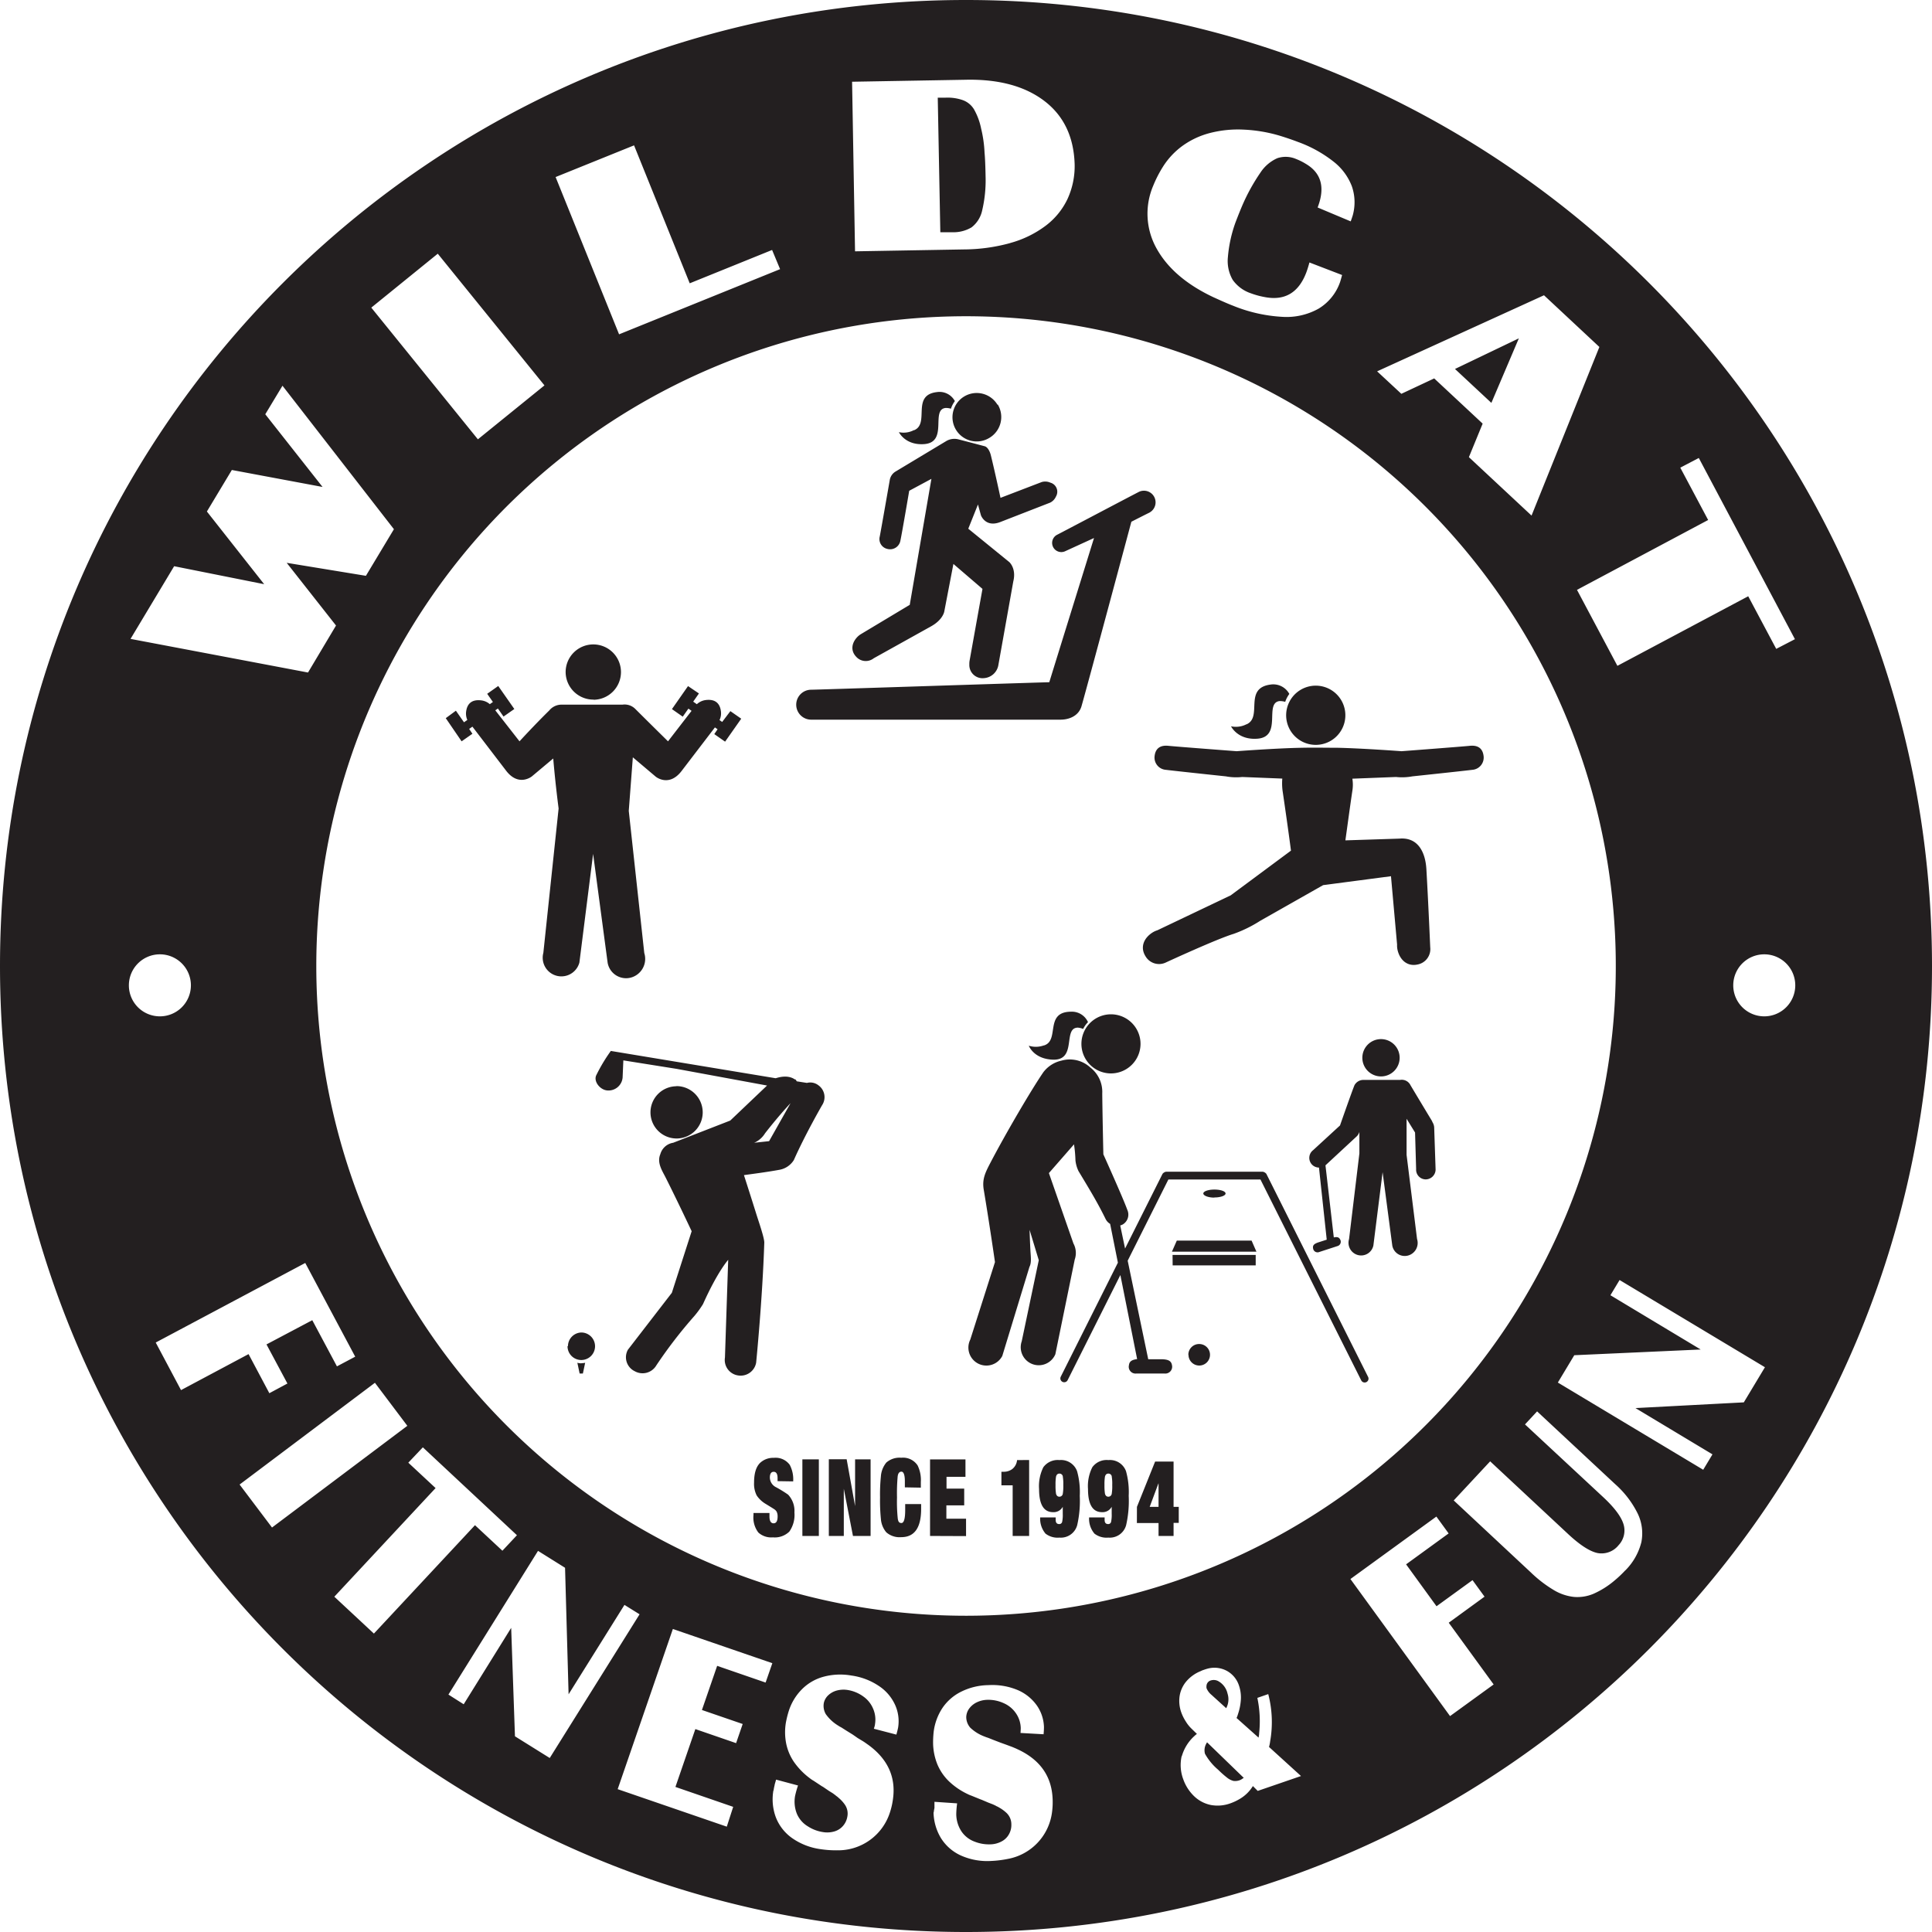 <svg xmlns="http://www.w3.org/2000/svg" viewBox="0 0 398.74 398.74"><path d="M0,199.37C0,89.26,89.26,0,199.37,0S398.74,89.26,398.74,199.37,309.48,398.74,199.37,398.74,0,309.48,0,199.37Zm199.37,134.1A134.1,134.1,0,1,0,65.28,199.37,134.1,134.1,0,0,0,199.37,333.47Zm-148.07-54,4.29,8.07,3.73-2L55,277.47l9.45-5L69.54,282l3.77-2L63,260.66,32.14,277.08l5.22,9.82Zm32.77,14.8-6.69-8.88-27.93,21,6.69,8.87ZM69,329.54l8.17,7.61,20.86-22.37,5.66,5.27,3-3.2L87.27,298.71l-3,3.17,5.63,5.24Zm36.5,6.43.78,22.38,7.18,4.48L132,333.17l-3.12-1.94-11.53,18.45-.73-26.11-5.58-3.49L92.55,349.74l3.15,2Zm45.82,36.94-11.92-4.11,4.11-11.94,8.41,2.9,1.36-3.95-8.41-2.89,3.14-9.11,10,3.45,1.39-4-20.53-7.06-11.39,33.06L150,377Zm8.3-3.38a10.65,10.65,0,0,0,.49,5.5,9.39,9.39,0,0,0,3.33,4.3,13.32,13.32,0,0,0,5.9,2.31,21.25,21.25,0,0,0,3.47.24,11.22,11.22,0,0,0,10.84-7.76,14.84,14.84,0,0,0,.61-2.56q1.09-6.93-5-11.4l-.51-.36c-.22-.16-.43-.3-.62-.42l-1.11-.67L176,358l-1.37-.85-.94-.6-.39-.21-.49-.31a8.55,8.55,0,0,1-2.38-2.26,3.39,3.39,0,0,1-.4-2.31,3.08,3.08,0,0,1,.88-1.55,4.16,4.16,0,0,1,1.77-1,5.42,5.42,0,0,1,2.32-.11,7.54,7.54,0,0,1,3.2,1.35,5.82,5.82,0,0,1,2,2.5,5.66,5.66,0,0,1,.39,3.19c0,.28-.24.95-.24.95L185,358s.28-1,.36-1.46a8.17,8.17,0,0,0-.61-4.64,9.25,9.25,0,0,0-3.32-3.91,13.43,13.43,0,0,0-5.71-2.18,13.27,13.27,0,0,0-5.8.26,9.94,9.94,0,0,0-4.43,2.59,11.19,11.19,0,0,0-2.69,4.44,20,20,0,0,0-.61,2.47,12,12,0,0,0,.07,4.28,10.43,10.43,0,0,0,1.63,3.83,14.78,14.78,0,0,0,3.28,3.35,5.06,5.06,0,0,0,.75.5l1.68,1.11.24.13,1.25.85.82.51.51.38a2.55,2.55,0,0,0,.3.24,1.82,1.82,0,0,1,.31.26,7.13,7.13,0,0,1,1.37,1.49,3.25,3.25,0,0,1,.48,2.44,3.86,3.86,0,0,1-.85,1.85,3.7,3.7,0,0,1-1.75,1.17,5.27,5.27,0,0,1-2.54.14,7.85,7.85,0,0,1-3-1.16,5.54,5.54,0,0,1-2.27-2.59,6.73,6.73,0,0,1-.37-3.72,20.14,20.14,0,0,1,.6-2.13l-4.53-1.21-.1.38-.14.47a3.38,3.38,0,0,0-.08.39A7.48,7.48,0,0,0,159.66,369.53Zm33.05,4.52a10.7,10.7,0,0,0,1.53,5.31,9.42,9.42,0,0,0,4.09,3.58,13.33,13.33,0,0,0,6.23,1.14,22,22,0,0,0,3.46-.42,11.24,11.24,0,0,0,9.15-9.69,15.39,15.39,0,0,0,.12-2.63q-.25-7-7.08-10.24l-.56-.26-.69-.29-1.21-.45-1.22-.44-1.51-.58-1-.4-.42-.14-.54-.21a8.52,8.52,0,0,1-2.77-1.76,3.36,3.36,0,0,1-.83-2.19,3.12,3.12,0,0,1,.57-1.7,4.15,4.15,0,0,1,1.54-1.31,5.3,5.3,0,0,1,2.26-.55,7.59,7.59,0,0,1,3.4.71,5.89,5.89,0,0,1,2.48,2.06,5.6,5.6,0,0,1,1,3.07c0,.28-.05,1-.05,1l4.76.27a15,15,0,0,0,.08-1.51A8.21,8.21,0,0,0,214,352a9.34,9.34,0,0,0-4-3.21,13.55,13.55,0,0,0-6-1,13,13,0,0,0-5.64,1.36,10,10,0,0,0-3.87,3.38,11.47,11.47,0,0,0-1.79,4.88,19.86,19.86,0,0,0-.12,2.53,12.24,12.24,0,0,0,.88,4.2,10.54,10.54,0,0,0,2.33,3.44,14.53,14.53,0,0,0,3.87,2.67,5.82,5.82,0,0,0,.82.35l1.87.76.25.09,1.39.59.91.35.58.27a1.64,1.64,0,0,0,.34.18,2.12,2.12,0,0,1,.35.19,7.72,7.72,0,0,1,1.63,1.2,3.24,3.24,0,0,1,.93,2.31,3.86,3.86,0,0,1-.48,2,3.65,3.65,0,0,1-1.5,1.49,5.13,5.13,0,0,1-2.46.62,7.94,7.94,0,0,1-3.14-.56,5.58,5.58,0,0,1-2.72-2.12,6.58,6.58,0,0,1-1.07-3.58,18.67,18.67,0,0,1,.18-2.2l-4.68-.32s0,.22,0,.39,0,.32,0,.49,0,.29,0,.39A8.45,8.45,0,0,0,192.71,374.05Zm51.21-11.61a8.31,8.31,0,0,0,.33,4.78,9,9,0,0,0,2.28,3.53,7,7,0,0,0,3.43,1.78,7.69,7.69,0,0,0,4-.34,10.77,10.77,0,0,0,2.09-1,7.79,7.79,0,0,0,2.57-2.57l1,1,8.93-3.07-6.6-6a7.19,7.19,0,0,0,.23-1.14,22.87,22.87,0,0,0-.39-9.77l-2.25.78a23.14,23.14,0,0,1,.37,7.3c0,.33-.07.63-.12.9l-4.54-4.05.17-.41.17-.53a11.28,11.28,0,0,0,.52-2.5,7.59,7.59,0,0,0-.36-3.25,5.34,5.34,0,0,0-2.44-3,5.4,5.4,0,0,0-3.93-.52,9.06,9.06,0,0,0-.87.27,3.4,3.4,0,0,0-.64.26,7.58,7.58,0,0,0-3,2.14,6.16,6.16,0,0,0-1.37,3,7,7,0,0,0,.33,3.36,9.1,9.1,0,0,0,.93,1.88,7.41,7.41,0,0,0,1.17,1.48l1.14,1.11a3.89,3.89,0,0,0-.54.45A8.85,8.85,0,0,0,243.92,362.44Zm12.82,4.49-.18.1-.19.14a2.09,2.09,0,0,1-.44.23,2.71,2.71,0,0,1-1.31.16,3.47,3.47,0,0,1-1.27-.63,20.22,20.22,0,0,1-1.9-1.68,11.83,11.83,0,0,1-2.72-3.3,2.78,2.78,0,0,1,.28-2.1.93.93,0,0,1,.16-.25Zm-6.67-17.14a3.56,3.56,0,0,1-1-1.32A1.29,1.29,0,0,1,249,348a1.24,1.24,0,0,1,.93-1.19,2,2,0,0,1,1.42.11,3.91,3.91,0,0,1,2,2.63,3.85,3.85,0,0,1-.28,3ZM299,334.91l7.39-5.38-2.48-3.41-7.43,5.39-6.28-8.65,8.78-6.38L296.45,313l-17.74,12.89,20.56,28.29,9-6.53Zm36.45-10.8a12.56,12.56,0,0,0,3.3-5.8,9.37,9.37,0,0,0-.76-5.95,19.92,19.92,0,0,0-4.66-6.07l-16.09-15-2.5,2.69,16.13,15c2.31,2.15,3.7,4,4.19,5.56a4.4,4.4,0,0,1-1,4.36,4.5,4.5,0,0,1-4.39,1.62q-2.38-.53-5.95-3.84l-16.17-15.08-7.52,8.07L316,324.58a25.84,25.84,0,0,0,4.63,3.56,10.2,10.2,0,0,0,4.17,1.44,8.53,8.53,0,0,0,4.07-.64,17.81,17.81,0,0,0,4.35-2.74A23.58,23.58,0,0,0,335.43,324.11Zm2.09-33.5,22.36-1.18,4.36-7.25-30-18-1.89,3.14L351,278.52l-26.09,1.18-3.39,5.64,30,18,1.91-3.18ZM69.35,129.1,59.17,116.16l16.35,2.68,5.78-9.62-23-29.61L54.75,85.5l11.82,15L47.85,97l-5.15,8.57,11.82,15-18.58-3.71-9,15,36.63,6.94Zm21-76.74L76.63,63.49l22,27.18,13.74-11.13Zm69-.77-17,6.88L130.86,30l-16.19,6.54L127.77,69,161,55.55Zm49.12-1.43a21.63,21.63,0,0,0,7.26-3.51,14.9,14.9,0,0,0,4.57-5.54,16.21,16.21,0,0,0,1.49-7.32q-.3-8.46-6.31-13t-16.16-4.33l-23.46.41.61,35,22.43-.39A36.62,36.62,0,0,0,208.51,50.16Zm-14.93-30,1.56,0a9.54,9.54,0,0,1,3.59.5A4.48,4.48,0,0,1,201,22.53a13.28,13.28,0,0,1,1.49,4,25.73,25.73,0,0,1,.71,5q.15,1.55.21,4.8a27.17,27.17,0,0,1-.7,7.09,6,6,0,0,1-2.2,3.51,7.3,7.3,0,0,1-4,1l-2.44,0ZM279,38.43a11.82,11.82,0,0,0-3.78-5.08,26.29,26.29,0,0,0-7.35-4.06c-1.15-.44-2.38-.86-3.68-1.26a30.77,30.77,0,0,0-7.58-1.28,23.12,23.12,0,0,0-6.81.68,16.9,16.9,0,0,0-5.65,2.6A15.62,15.62,0,0,0,240,34.44a25,25,0,0,0-2,3.91,14.69,14.69,0,0,0,.74,13q3.41,6.09,11.71,10c1.82.83,3.15,1.41,4,1.73a31.46,31.46,0,0,0,10.18,2.31,13.53,13.53,0,0,0,7.53-1.7,10.36,10.36,0,0,0,4.37-5.35c.14-.36.46-1.58.46-1.58l-6.74-2.59s-.32,1.22-.67,2.13q-2.4,6.23-8.62,5a16.52,16.52,0,0,1-2.83-.78,7.5,7.5,0,0,1-3.71-2.75,7.78,7.78,0,0,1-1-4.69A27.73,27.73,0,0,1,255,45.88q.89-2.31,1.41-3.51a39.47,39.47,0,0,1,3.71-6.72,8.1,8.1,0,0,1,3.5-3,5.44,5.44,0,0,1,3.89.17,12.26,12.26,0,0,1,2,1q4.81,2.84,2.43,9l6.83,2.87s.4-1.11.47-1.43A10.06,10.06,0,0,0,279,38.43Zm17,39.67,10,9.33-2.84,6.92,12.93,12.06,14-34.8L318.66,60.94l-34.44,15.7,5,4.64Zm17.47-8.27L307.8,83.15l-7.51-7Zm12,51.91,8.34,15.68,27-14.36,5.78,10.86,3.86-2L350.61,94.52l-3.82,2,5.75,10.8ZM33,209.76a6.4,6.4,0,1,0-6.4-6.4A6.39,6.39,0,0,0,33,209.76Zm331.12,0a6.4,6.4,0,1,0-6.4-6.4A6.4,6.4,0,0,0,364.16,209.76Zm-164-73.46a3.73,3.73,0,0,0-.06.82,2.72,2.72,0,0,0,3,2.84,3.24,3.24,0,0,0,3-2.76L209.13,120c.67-2.7-.83-4-.83-4l-8.46-6.88,2-5,.61,2.22s.92,2.6,4,1.4l10.28-4a2.54,2.54,0,0,0,1.21-1.27,1.94,1.94,0,0,0-1.17-2.86,2.56,2.56,0,0,0-1.78-.12l-8.5,3.26s-1.16-5.42-2-8.82c-.21-.84-.69-1.68-1.26-1.83-2.9-.77-5.5-1.44-5.5-1.44a3.29,3.29,0,0,0-2.45.38l-10.45,6.28a2.53,2.53,0,0,0-1.2,1.79s-1.72,9.86-2.06,11.62a2.08,2.08,0,0,0,1.57,2.56,2.16,2.16,0,0,0,2.7-1.76c.34-1.59,1.81-10.24,1.81-10.24l4.58-2.46-4.47,26-10,6a4,4,0,0,0-.67.49c-1.3,1.24-1.63,2.92-.39,4.22a2.66,2.66,0,0,0,3.64.31l11.8-6.57c2.51-1.39,2.75-3.09,2.75-3.09l1.88-9.8,6,5.15Zm5.73-52.79a5,5,0,1,0-1.72,6.9A5,5,0,0,0,205.94,83.51Zm-17.25,5.27a4.56,4.56,0,0,1-3.08.41s1.3,2.74,5.2,2.47c5.05-.36,1.31-7.08,4.41-7.46a3.55,3.55,0,0,1,1.13.15,5.58,5.58,0,0,1,.81-1.57,3.59,3.59,0,0,0-3.68-1.86C188,81.53,191.94,87.38,188.69,88.78Zm48.65,17a2.4,2.4,0,0,0-2.1-4.31c-1,.49-16.19,8.51-16.94,8.88a1.89,1.89,0,1,0,1.66,3.4l5.92-2.71c-2.21,7.14-7.21,23.2-9.23,29.76-10.85.32-48,1.55-49.14,1.55a3.09,3.09,0,1,0,0,6.18h51.43c1.94,0,3.81-.86,4.36-2.78,1.25-4.34,10.29-38.07,10.29-38.07S237,105.89,237.34,105.75Zm-114.8,38.64a5.71,5.71,0,1,0-5.71-5.71A5.72,5.72,0,0,0,122.54,144.39Zm-21.9-1.23,1.18,1.69-.64.45a3.3,3.3,0,0,0-1.76-.78c-1.81-.22-2.9.53-3.13,2.33a3.27,3.27,0,0,0,.25,1.71l-.69.48-1.67-2.39L92,148.22,95.27,153l2.23-1.56-.67-1,.67-.47,7,9.15c2.59,3.32,5.28,1.11,5.28,1.11l4.4-3.69c.47,5.54,1.11,10.32,1.11,10.32l-3.15,29.8a3.85,3.85,0,1,0,7.44,2l2.83-22.43,3,22.48a3.86,3.86,0,0,0,4.8,3.05,4,4,0,0,0,2.76-5.07l-3.2-29.34.84-11.05,4.73,4s2.68,2.21,5.28-1.11l6.93-9.06.55.38-.68,1,2.23,1.56,3.33-4.74-2.24-1.56L149.05,149l-.55-.38a3.22,3.22,0,0,0,.29-1.8c-.22-1.81-1.32-2.56-3.13-2.34a3.29,3.29,0,0,0-1.84.86l-.75-.53,1.18-1.69L142,141.6l-3.32,4.75,2.23,1.56,1.17-1.66.65.46L137.87,153s-3.62-3.56-6.73-6.66a3.11,3.11,0,0,0-2.66-.91H115.85a3.27,3.27,0,0,0-2.49,1.2c-3.06,3-6.14,6.37-6.14,6.37l-5-6.4.54-.37,1.16,1.66,2.23-1.56-3.32-4.75Zm58.18,92.33-3.09.33.26-.11a5,5,0,0,0,2-1.85c2.48-3.17,4.33-5.22,5.26-6.21Zm5.34-12.73c-1.67-1.17-3.89-.24-4-.26l-34-5.63a34.31,34.31,0,0,0-3,5c-.6,1.21.65,2.93,2.14,3.14a2.92,2.92,0,0,0,3.29-2.66l.15-3.53,11,1.75,18.66,3.44-7.6,7.23-11.77,4.58a3.28,3.28,0,0,0-2.66,2.37c-.74,1.75.4,3.42,1.07,4.75,2.58,5.12,5.4,11.14,5.4,11.14l-4.09,12.71-9.07,11.75A3.19,3.19,0,0,0,131,283a3.29,3.29,0,0,0,4.45-1.19,95.17,95.17,0,0,1,7.88-10.23,19.92,19.92,0,0,0,1.76-2.43c3.07-6.84,5.17-9.07,5.2-9.15l-.67,20.18a3.22,3.22,0,0,0,2.69,3.69,3.25,3.25,0,0,0,3.75-2.64s1.31-13.17,1.68-24.79c0-1-1.13-4.24-1.6-5.73-.86-2.75-1.82-5.76-2.6-8.18,2-.28,4.71-.62,7.38-1.11a4.4,4.4,0,0,0,2.92-2c2.4-5.41,5.84-11.34,5.84-11.34a3,3,0,0,0-.73-4.06,2.74,2.74,0,0,0-2.41-.52l-2.1-.33A2.83,2.83,0,0,0,164.16,222.76Zm-24.5,1.4a5.39,5.39,0,1,0,5.46,5.38A5.42,5.42,0,0,0,139.66,224.16Zm-22.44,53.65a2.84,2.84,0,1,0,2.83-2.83A2.84,2.84,0,0,0,117.22,277.81Zm2.83,3.53a3,3,0,0,1-.8-.11l.47,2.22h.67l.47-2.22A3.1,3.1,0,0,1,120.05,281.34ZM276.79,144.47a6.11,6.11,0,1,0-2.09,8.39A6.11,6.11,0,0,0,276.79,144.47Zm-19.52,5a4.78,4.78,0,0,1-3.2.43s1.35,2.85,5.41,2.56c5.26-.37,1.37-7.36,4.6-7.77a4,4,0,0,1,1.17.16,6,6,0,0,1,.85-1.63,3.76,3.76,0,0,0-3.84-1.94C256.56,142,260.67,148,257.27,149.49Zm7.38,11.22a11.92,11.92,0,0,0,.05,2.46c.53,3.6,1.21,8.34,1.74,12.41L254,184.79,238.86,192a4.18,4.18,0,0,0-.92.41c-1.86,1.15-2.68,3.06-1.54,4.92a3.24,3.24,0,0,0,4.27,1.29s10.4-4.81,13.93-5.88a26.82,26.82,0,0,0,5.48-2.69l13-7.37,14-1.84,1.26,14.1a4.25,4.25,0,0,0,.07,1c.44,2.14,2,3.57,4.1,3.13a3.23,3.23,0,0,0,2.67-3.56s-.39-9.2-.79-16.1c-.2-3.48-1.7-6.66-5.57-6.33l-11.15.36c.33-2.32.92-6.75,1.44-10.23a7.77,7.77,0,0,0,0-2.5l9-.35a11.8,11.8,0,0,0,3.39-.13s10.21-1.08,12.38-1.35a2.53,2.53,0,0,0,2.32-2.8c-.21-1.95-1.56-2.29-2.88-2.15-2,.2-14.06,1.11-14.06,1.11s-8.07-.6-13.24-.71c-2.87,0-4.49-.06-7.36,0-5.24.09-13.43.71-13.43.71s-12.08-.91-14.06-1.11c-1.32-.14-2.67.2-2.88,2.15a2.53,2.53,0,0,0,2.32,2.8c2.17.27,12.39,1.35,12.39,1.35a11.72,11.72,0,0,0,3.38.13Zm-29.26,54.75a6.1,6.1,0,1,0-6.1,6.1A6.11,6.11,0,0,0,235.39,215.46ZM233,281.75a1.4,1.4,0,0,0,1.5,1.73h5.87a1.41,1.41,0,0,0,1.51-1.73c-.15-1-1-1.17-2-1.22h-2.9l-4.24-20.34,8.4-16.76h19l20.8,41.46a.79.79,0,1,0,1.42-.71l-21-41.91a1.24,1.24,0,0,0-.72-.44h-20a1.22,1.22,0,0,0-.71.44l-7.73,15.41-1-4.76a2.45,2.45,0,0,0,.56-.23,2.37,2.37,0,0,0,.9-3c-.83-2.34-4.94-11.45-4.94-11.45s-.18-7.76-.23-12.55a6.36,6.36,0,0,0-2.46-5.37,6.24,6.24,0,0,0-5.95-1.42,6.44,6.44,0,0,0-3.73,2.37c-2.4,3.48-7.77,12.62-11,18.82-1,1.93-1.68,3.28-1.32,5.44,1.12,6.64,2.32,14.95,2.32,14.95l-5.1,16a3.71,3.71,0,0,0,6.61,3.37l5.6-18.36c.48-.95.27-2.13.2-3.49s-.12-2.73-.17-4.18l1.9,6.27-3.52,16.74a3.72,3.72,0,0,0,6.94,2.67l4-19.54a4.13,4.13,0,0,0-.27-3.33l-5.06-14.52,5.18-5.93a26.79,26.79,0,0,1,.3,3.31,6.76,6.76,0,0,0,.63,2.21c2.55,4.23,4,6.63,5.6,9.9a2.48,2.48,0,0,0,.93,1l1.6,8-11.79,23.53a.79.79,0,1,0,1.42.71l10.88-21.69,3.46,17.35C233.8,280.63,233.1,280.84,233,281.75Zm-17.55-66a4.81,4.81,0,0,1-3.12.07s1,2.73,4.95,2.88c5.09.19,2-6.57,5.16-6.61a3.61,3.61,0,0,1,1.11.27,5.17,5.17,0,0,1,1-1.4,3.64,3.64,0,0,0-3.5-2.16C215.46,208.84,218.81,214.8,215.42,215.78Zm29.84,63.85a2.22,2.22,0,1,0,2.21-2.21A2.21,2.21,0,0,0,245.26,279.63Zm5.35-32.46c1.27,0,2.3-.37,2.3-.82s-1-.81-2.3-.81-2.29.37-2.29.81S249.35,247.17,250.61,247.17Zm-8.77,11.19h17.44l-1-2.29H242.88Zm.15,2.83h17.14V259H242Zm43-39a3.85,3.85,0,1,0-3.85-3.85A3.85,3.85,0,0,0,285,222.16Zm-4.46,11.38v4.51l-2.13,17.67a2.62,2.62,0,0,0,1.89,3.32,2.58,2.58,0,0,0,3.13-2l1.9-15.12,2,15.15a2.61,2.61,0,0,0,3.24,2.06,2.69,2.69,0,0,0,1.87-3.42l-2.16-17.36v-7.45l1.75,2.84.22,7.54a2,2,0,0,0,1.9,2.13,2.06,2.06,0,0,0,2.12-2L296,232.8a2.25,2.25,0,0,0-.36-1.2,2.6,2.6,0,0,0-.1-.25s-2.66-4.4-4.43-7.37a2,2,0,0,0-2.14-1.1h-7.57a2.1,2.1,0,0,0-1.84,1.07c-.44,1-3,8.33-3,8.33l-5.55,5.1a2,2,0,0,0-.35,2.84,2,2,0,0,0,1.56.75l1.6,14.88-1.82.59c-.61.23-1.13.49-1,1.17a.93.93,0,0,0,1.3.78l3.69-1.2a.93.93,0,0,0,.59-1.39c-.27-.54-.75-.53-1.3-.41l-1.72-14.88,6.33-5.87a2.14,2.14,0,0,0,.68-1.06Zm-116.86,72.2a6.41,6.41,0,0,0-.71-3.42,3.62,3.62,0,0,0-3.3-1.44,3.92,3.92,0,0,0-2.77,1c-.86.8-1.29,2.17-1.29,4.12a5.31,5.31,0,0,0,.54,2.64,5.78,5.78,0,0,0,1.9,1.77c.78.48,1.34.82,1.69,1.05a1.64,1.64,0,0,1,.53.53,2.2,2.2,0,0,1,.2,1c0,.93-.28,1.4-.83,1.4s-.85-.47-.85-1.4v-.73h-3.3v.42a5.12,5.12,0,0,0,1,3.61,3.94,3.94,0,0,0,3,1,4.31,4.31,0,0,0,3.4-1.19,6,6,0,0,0,1.05-3.95,4.89,4.89,0,0,0-1.31-3.68,26.58,26.58,0,0,0-2.45-1.51,2.26,2.26,0,0,1-1.31-2c0-.8.27-1.2.79-1.2s.8.43.8,1.29v.64ZM169,317V301.19h-3.4V317Zm7.48-6.16-1.74-9.67h-3.68V317h3.09v-9.75h0l1.89,9.75h3.64V301.19h-3.2v9.67Zm13.57-3.81v-1.16a6.86,6.86,0,0,0-.67-3.43,3.6,3.6,0,0,0-3.38-1.58,4.12,4.12,0,0,0-3.08,1,5.06,5.06,0,0,0-1.12,2.89,37,37,0,0,0-.17,4.3,38.23,38.23,0,0,0,.17,4.39,4.85,4.85,0,0,0,1.12,2.81,4.16,4.16,0,0,0,3.08,1q4.11,0,4.11-5.83v-1h-3.29v1.22c0,1.79-.26,2.69-.77,2.69s-.66-.3-.76-.89a34.08,34.08,0,0,1-.16-4.41,38.65,38.65,0,0,1,.14-4.35c.09-.63.35-.95.78-.95s.7.65.7,1.95v1.29Zm9.33,10v-3.59h-4.06v-2.75H199v-3.46h-3.65v-2.43h3.91v-3.6h-7.31V317Zm10.53-15.69a2.67,2.67,0,0,1-1,1.86,2.89,2.89,0,0,1-1.79.55h-.44v2.8H209V317h3.4V301.33Zm5.82,15.14a4.06,4.06,0,0,0,2.92.86,3.49,3.49,0,0,0,3.67-2.57,22.53,22.53,0,0,0,.53-6.05,16,16,0,0,0-.56-5.1,3.53,3.53,0,0,0-3.64-2.28,3.67,3.67,0,0,0-3.32,1.48,8.76,8.76,0,0,0-.88,4.5q0,4.77,2.89,4.77a2.12,2.12,0,0,0,2-1.11h0v1.46a6.81,6.81,0,0,1-.12,1.62.59.59,0,0,1-.61.49c-.49,0-.73-.29-.73-.86v-.51h-3.2A4.76,4.76,0,0,0,215.74,316.47Zm3.62-11.73a9,9,0,0,1,.1,1.75,9.47,9.47,0,0,1-.1,1.78.7.7,0,0,1-.7.62c-.36,0-.59-.21-.7-.62a10.46,10.46,0,0,1-.1-1.78,9.94,9.94,0,0,1,.1-1.75c.11-.41.34-.62.7-.62A.7.7,0,0,1,219.36,304.74Zm6.48,11.73a4.06,4.06,0,0,0,2.92.86,3.49,3.49,0,0,0,3.67-2.57,22.53,22.53,0,0,0,.53-6.05,16,16,0,0,0-.56-5.1,3.53,3.53,0,0,0-3.64-2.28,3.64,3.64,0,0,0-3.31,1.48,8.64,8.64,0,0,0-.89,4.5q0,4.77,2.89,4.77a2.12,2.12,0,0,0,2-1.11h0v1.46a6.81,6.81,0,0,1-.12,1.62.59.59,0,0,1-.61.49c-.49,0-.73-.29-.73-.86v-.51h-3.2A4.71,4.71,0,0,0,225.84,316.47Zm3.62-11.73a9,9,0,0,1,.1,1.75,9.47,9.47,0,0,1-.1,1.78.7.7,0,0,1-.7.62c-.36,0-.59-.21-.7-.62a10.46,10.46,0,0,1-.1-1.78,9.94,9.94,0,0,1,.1-1.75c.11-.41.34-.62.7-.62A.7.7,0,0,1,229.46,304.74Zm5.19,9.58h4.47V317h3.1v-2.7h1.07V311h-1.07v-9.35h-3.81L234.65,311Zm4.47-8.16V311h-1.83l1.8-4.83Z" style="fill:#231f20;fill-rule:evenodd"/></svg>